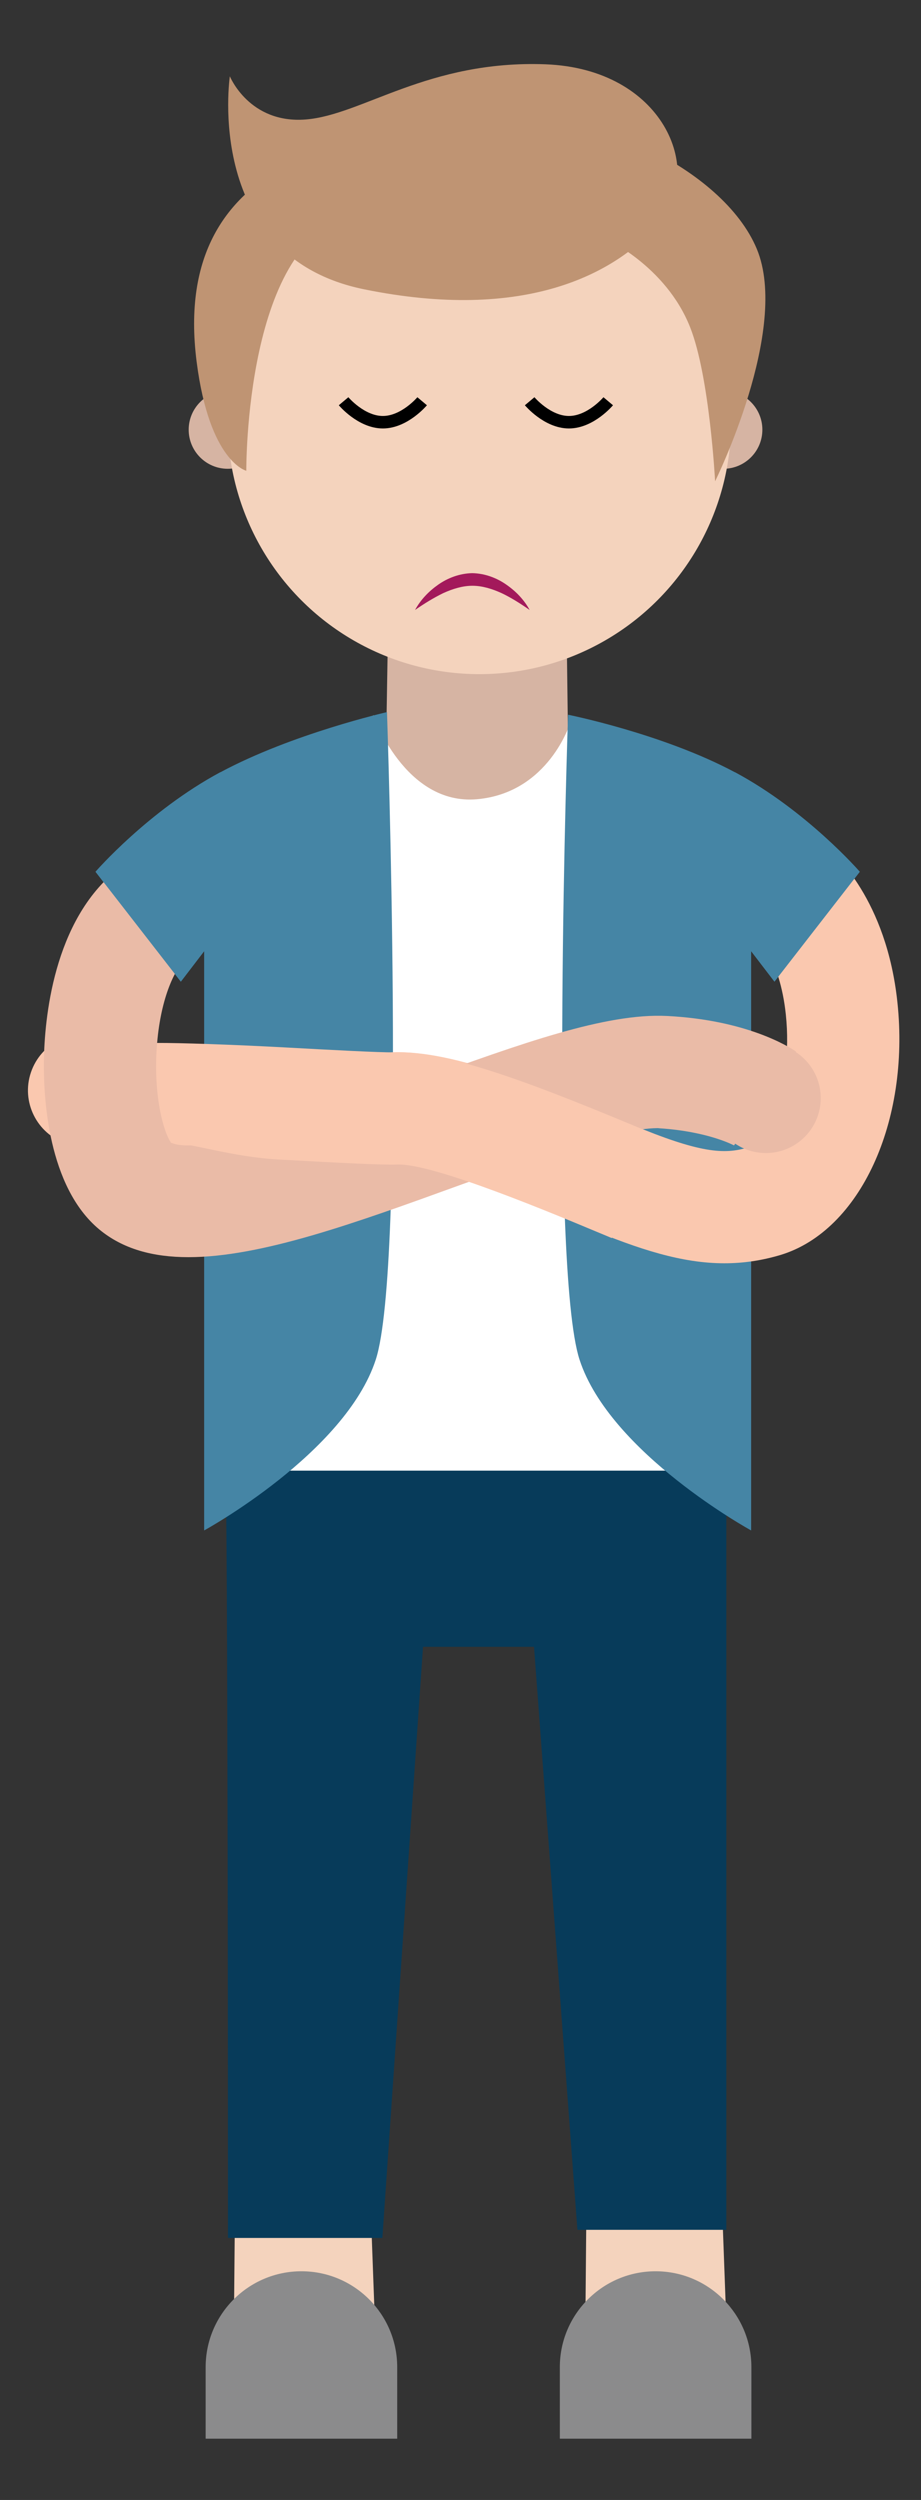 <?xml version="1.0" encoding="utf-8"?>
<!-- Generator: Adobe Illustrator 24.1.0, SVG Export Plug-In . SVG Version: 6.00 Build 0)  -->
<svg version="1.1" id="Ebene_1" xmlns="http://www.w3.org/2000/svg" xmlns:xlink="http://www.w3.org/1999/xlink" x="0px" y="0px"
	 viewBox="0 0 73.85 200.25" style="enable-background:new 0 0 73.85 200.25;" xml:space="preserve">
<rect x="0" y="0" width="73.85" height="200.25" fill="#333333" stroke="none"/>
<style type="text/css">
	.st0{fill:#D6B4A3;}
	.st1{fill:#FFFFFF;}
	.st2{fill:#F4D3BD;}
	.st3{fill:#073B5A;}
	.st4{fill:#8B8B8C;}
	.st5{fill:#4585A5;}
	.st6{fill:#BF9473;}
	.st7{fill:none;stroke:#F4D3BD;stroke-width:9;stroke-linecap:round;stroke-linejoin:round;stroke-miterlimit:10;}
	.st8{fill:#FAC8AF;}
	.st9{fill:#F7B38B;}
	.st10{fill:#EABBA7;}
	.st11{fill:none;stroke:#FAC8AF;stroke-width:9;stroke-linecap:round;stroke-linejoin:round;stroke-miterlimit:10;}
	.st12{fill:none;stroke:#EABBA7;stroke-width:9;stroke-linecap:round;stroke-linejoin:round;stroke-miterlimit:10;}
	.st13{fill:none;stroke:#FAC8AF;stroke-width:9;stroke-linejoin:round;stroke-miterlimit:10;}
	.st14{fill:none;stroke:#000000;stroke-miterlimit:10;}
	.st15{fill:#A3195B;}
</style>
<polygon class="st0" points="31.1,51.12 30.88,64.56 45.62,64.97 45.43,50.04 "/>
<path class="st1" d="M47.28,58.79l-1.55-0.91c0,0-1.71,5.63-7.49,6.14c-5.78,0.5-8.31-6.74-8.31-6.74L24.8,70.28l-2.61,48.89
	l14.66,4.71l18.46-5.32L47.28,58.79z"/>
<polygon class="st2" points="18.83,177.96 18.77,184.7 30.01,184.64 29.74,177.31 "/>
<polygon class="st2" points="47.01,177.96 46.95,184.7 58.19,184.64 57.92,177.31 "/>
<path class="st3" d="M18.06,117.8h40.18v60.81H46.3l-3.48-46.7h-8.9l-3.26,47.35H18.28C18.28,179.27,18.28,117.8,18.06,117.8z"/>
<path class="st4" d="M24.17,181.93L24.17,181.93c4.24,0,7.68,3.44,7.68,7.68v5.73H16.49v-5.73
	C16.49,185.37,19.93,181.93,24.17,181.93z"/>
<path class="st4" d="M52.57,181.93L52.57,181.93c4.24,0,7.68,3.44,7.68,7.68v5.73H44.89v-5.73
	C44.89,185.37,48.33,181.93,52.57,181.93z"/>
<path class="st5" d="M68.94,69.83l-6.84,8.8l-1.87-2.44v46.4c0,0-11.32-6.19-13.76-13.68c-2.44-7.49-0.92-51.66-0.92-51.66
	s7.6,1.52,13.38,4.61S68.94,69.83,68.94,69.83z"/>
<path class="st5" d="M7.66,69.83l6.84,8.8l1.87-2.44v46.4c0,0,11.32-6.19,13.76-13.68c2.44-7.49,0.9-51.87,0.9-51.87
	s-7.58,1.72-13.36,4.82S7.66,69.83,7.66,69.83z"/>
<circle class="st0" cx="18.26" cy="34.42" r="3.13"/>
<circle class="st0" cx="58" cy="34.42" r="3.13"/>
<circle class="st2" cx="38.44" cy="33.82" r="20.18"/>
<path class="st6" d="M57.34,38.55c0,0,6.03-12.18,3.34-18.62s-13.73-11.7-22.2-10.5S13.54,11.64,15.77,29
	c1.03,8,3.98,8.71,3.98,8.71s-0.14-18.76,8.72-20.44s19.95,1.78,19.95,1.78s4.95,2.18,6.92,7.17C56.9,30.16,57.34,38.55,57.34,38.55
	z"/>
<path class="st6" d="M18.43,6.11c0,0,1.55,3.82,6.09,3.46s9.79-4.77,19.22-4.42c9.43,0.36,12.77,8.47,9.19,12.65
	s-10.86,8-23.75,5.37S18.43,6.11,18.43,6.11z"/>
<g>
	<path class="st8" d="M58.08,101.19c-3.38,0-6.81-1.1-11-2.85l-0.23-0.1c-5.1-2.14-12.1-5.08-14.98-4.96
		c-1.21,0.04-3.61,0.23-8.13,0.92c-6.42,0.98-17.69-2.35-18.44-2.6c-2.35-0.79-3.62-3.35-2.82-5.7c0.8-2.36,3.35-3.62,5.7-2.82
		c1.46,0.48,4.43,0.02,14.2,2.23c3.92,0.89,7.06-0.95,9.18-1.02c4.87-0.17,11.93,2.79,18.77,5.66l0.23,0.1
		c5.54,2.32,7.52,2.44,9.42,1.86c1.2-0.37,3.68-4.44,3.03-10.66c-0.48-4.53-2.36-6.35-2.44-6.42l0.11,0.09l5.69-6.97
		c0.48,0.39,4.72,4.07,5.59,12.35c1.01,9.57-3,18.26-9.33,20.21C61.07,100.98,59.58,101.19,58.08,101.19z"/>
	<path class="st10" d="M15.11,100.7c-2.84,0-5.26-0.65-7.16-2.23c-4.12-3.43-4.47-10.59-4.43-13.51c0.05-3.24,0.72-11.23,5.94-15.34
		c1.95-1.54,4.78-1.2,6.32,0.75c1.54,1.95,1.2,4.78-0.75,6.32c-0.98,0.77-2.12,3.19-2.43,6.84c-0.36,4.18,0.54,7.24,1.12,8
		c2.65,1.23,14.34-2.99,19.98-5.02c7.99-2.88,14.86-5.38,19.78-5.13c6.34,0.32,9.73,2.43,10.35,2.85l-5.06,7.44l0.09,0.06
		c-0.02-0.01-1.95-1.16-5.83-1.36c-3.08-0.15-10.09,2.37-16.27,4.6C28.46,97.98,20.92,100.7,15.11,100.7z M13.77,91.61h0.01H13.77z"
		/>
	<path class="st10" d="M58.86,91.75c-0.01,0-2-1.1-5.92-1.37c-2.48-0.17-4.35-2.32-4.18-4.8c0.17-2.48,2.32-4.35,4.8-4.18
		c6.23,0.43,9.56,2.39,10.17,2.77L58.86,91.75C58.86,91.75,58.86,91.75,58.86,91.75z"/>
	<path class="st8" d="M49.05,99.17l-0.21-0.09c-4.57-1.91-14.09-5.91-16.99-5.8c-1.25,0.04-4.41-0.12-9.47-0.4
		c-3.77-0.2-7.17-1.35-8.68-1.34l-1.12-8c1.78-0.01,6.01,0.13,10.28,0.36c3.46,0.19,7.76,0.42,8.67,0.39
		c4.5-0.15,11.76,2.72,20.77,6.49l0.21,0.09L49.05,99.17z"/>
	<circle class="st10" cx="61.41" cy="87.96" r="4.4"/>
</g>
<path class="st5" d="M17.68,61.85c-5.78,3.1-10.02,7.98-10.02,7.98l6.84,8.8l3.74-4.88"/>
<path class="st5" d="M58.92,61.85c5.78,3.1,10.02,7.98,10.02,7.98l-6.84,8.8l-1.87-2.44l-1.83-1.88L58.92,61.85z"/>
<path class="st14" d="M27.55,32.14c0,0,1.41,1.68,3.15,1.68c1.74,0,3.15-1.68,3.15-1.68"/>
<g>
	<path class="st15" d="M42.47,48.86c-0.75-0.52-1.49-0.99-2.25-1.35c-0.77-0.35-1.56-0.59-2.34-0.59c-0.78,0-1.57,0.24-2.34,0.59
		c-0.76,0.37-1.51,0.83-2.26,1.35c0.44-0.81,1.09-1.49,1.86-2.03c0.77-0.54,1.72-0.9,2.73-0.92c1.01,0.02,1.96,0.38,2.73,0.92
		C41.38,47.37,42.03,48.05,42.47,48.86z"/>
</g>
<path class="st14" d="M42.47,32.14c0,0,1.41,1.68,3.15,1.68s3.15-1.68,3.15-1.68"/>
</svg>
